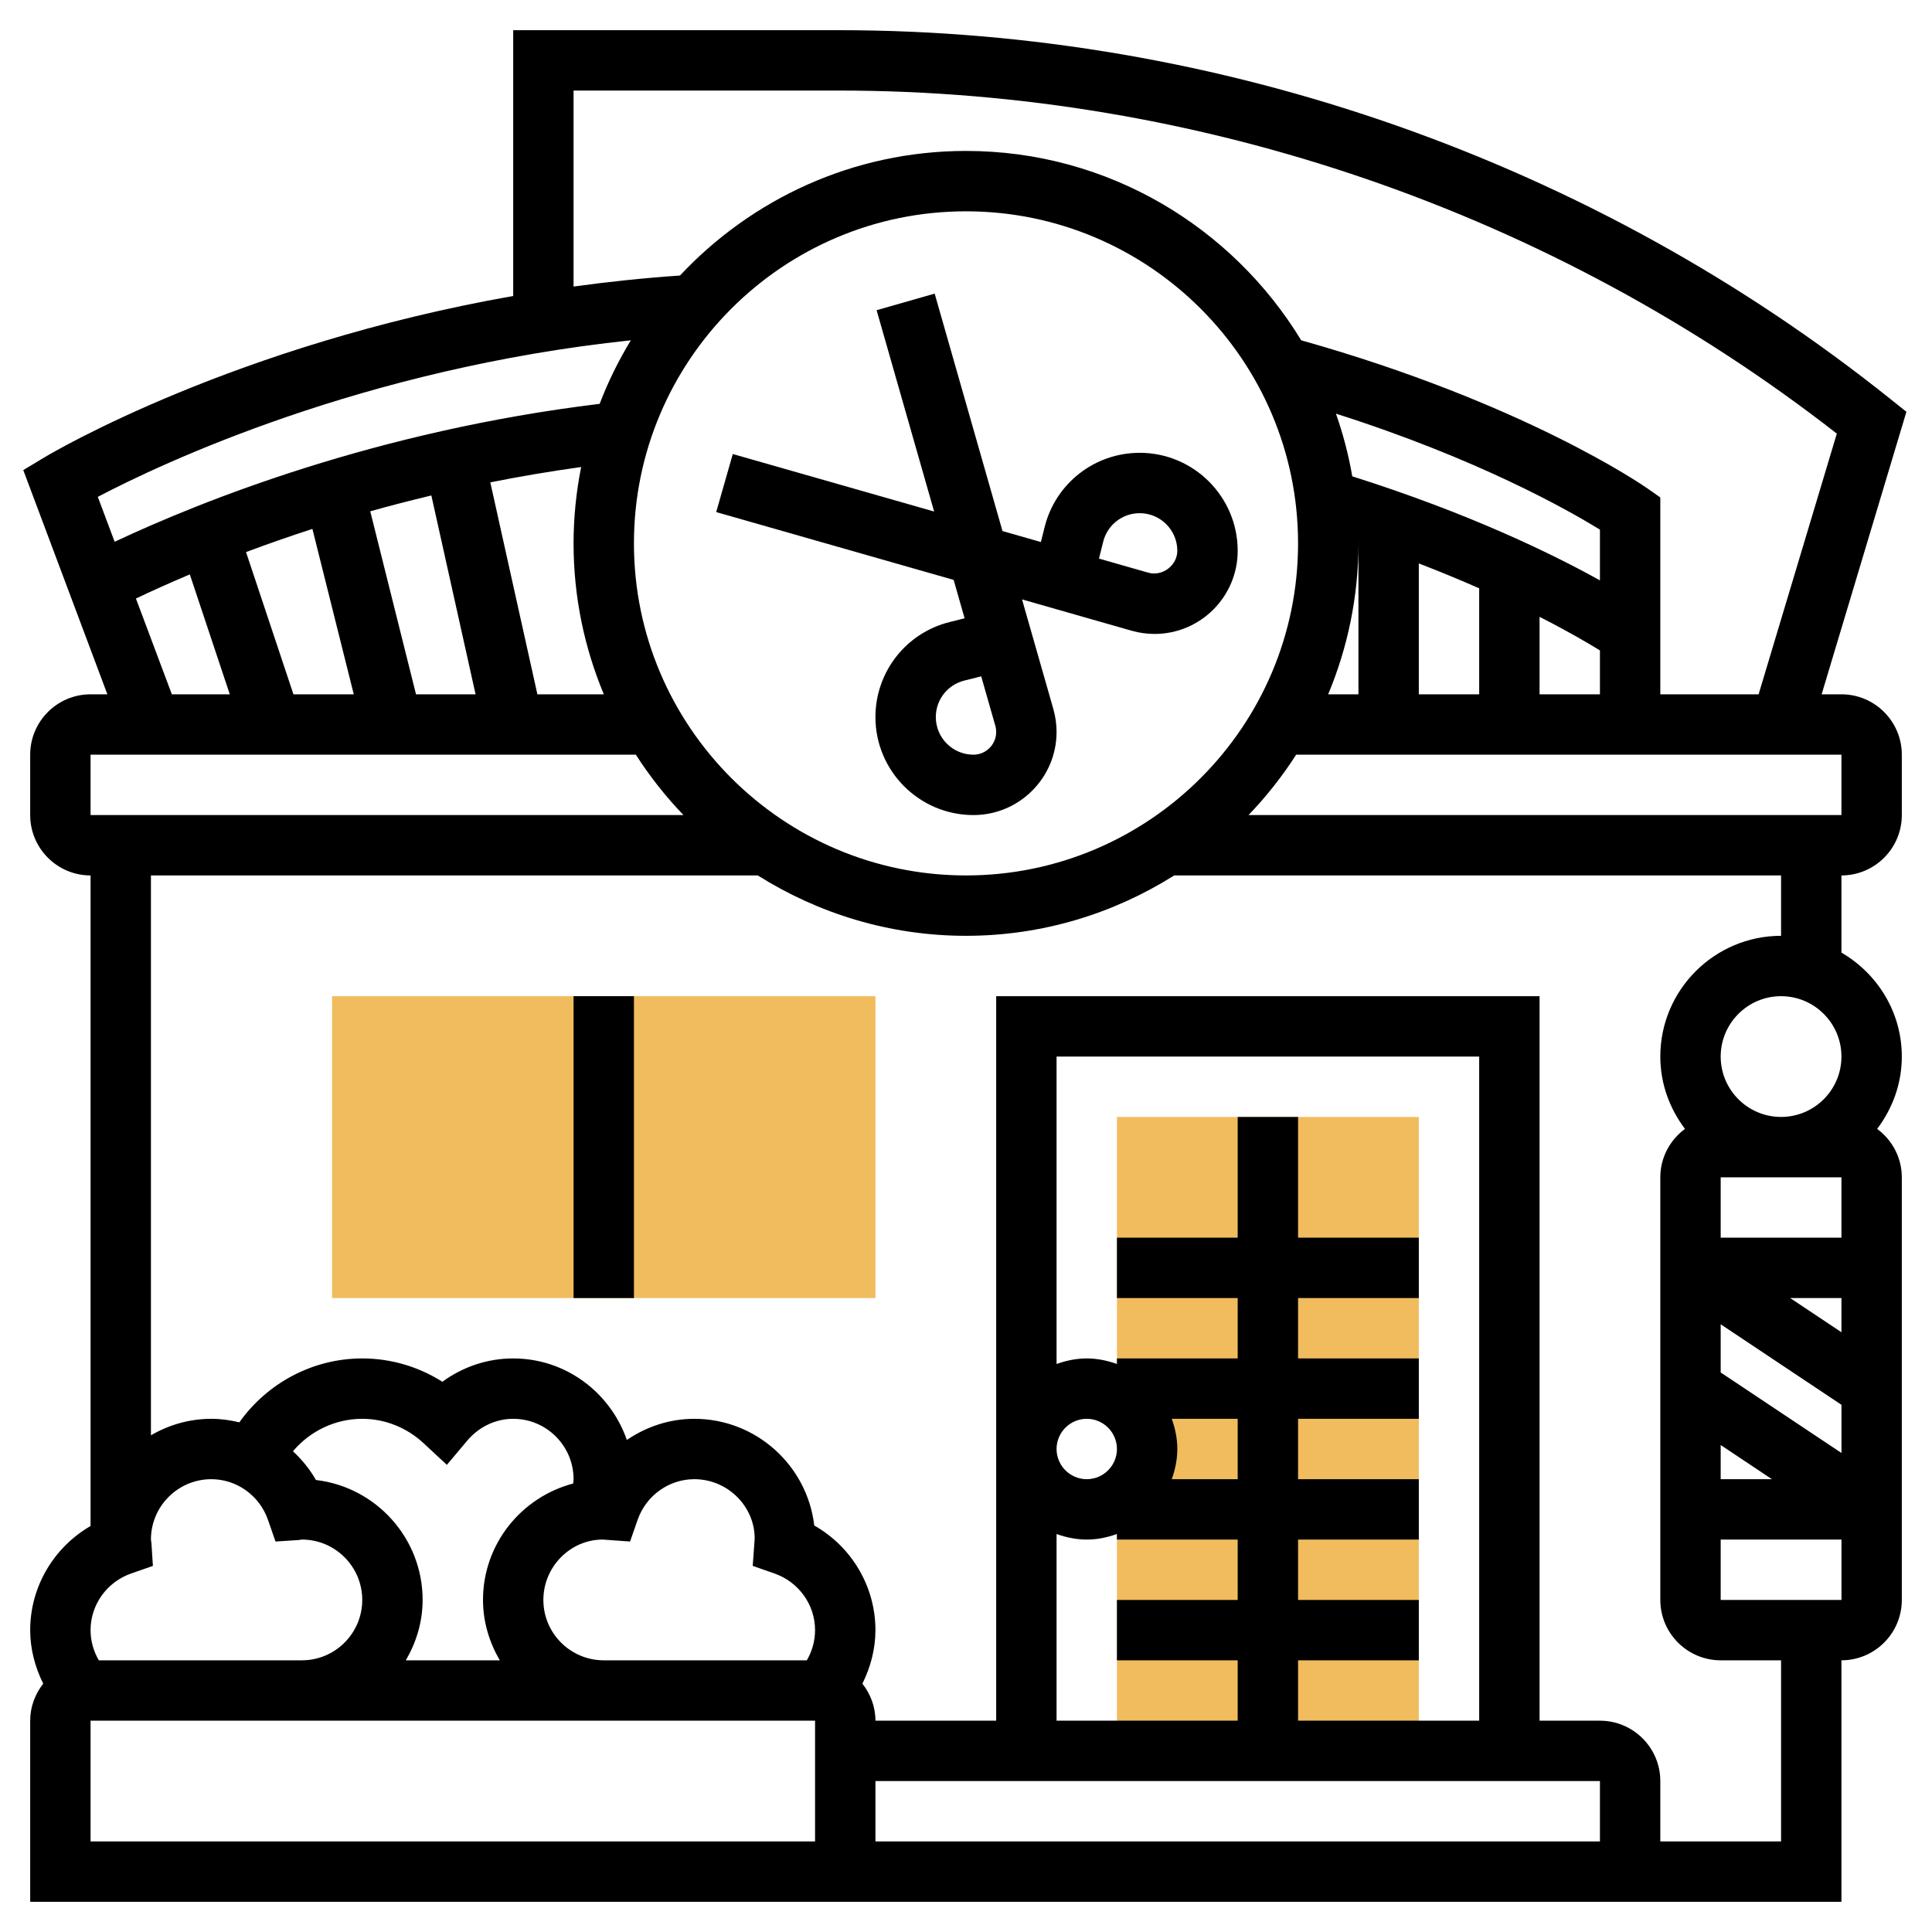 <svg id="_x33_0" enable-background="new 0 0 64 64" height="512" viewBox="0 0 64 64" width="512" xmlns="http://www.w3.org/2000/svg"><g><g><path d="m37 37v9.277c.595.346 1 .984 1 1.723 0 .738-.405 1.376-1 1.723v8.277h10v-21z" fill="#f0bc5e"/></g><g><g><g><path d="m29 43h-18v-10h18z" fill="#f0bc5e"/></g></g></g><g><path d="m37.754 15c-1.492 0-2.788 1.011-3.149 2.459l-.124.496-1.272-.363-2.247-7.866-1.923.55 1.905 6.669-6.669-1.905-.55 1.923 7.866 2.247.363 1.272-.496.124c-1.447.36-2.458 1.656-2.458 3.148 0 1.79 1.456 3.246 3.246 3.246 1.519 0 2.754-1.236 2.754-2.754 0-.254-.036-.508-.106-.757l-1.038-3.633 3.635 1.039c.246.069.501.105.755.105 1.519 0 2.754-1.235 2.754-2.754 0-1.79-1.456-3.246-3.246-3.246zm-5.508 10c-.687 0-1.246-.559-1.246-1.246 0-.573.388-1.07.944-1.209l.56-.14.466 1.632c.02.068.03.139.03.209 0 .416-.338.754-.754.754zm5.793-6.029-1.634-.467.14-.56c.139-.556.636-.944 1.209-.944.687 0 1.246.559 1.246 1.246 0 .485-.496.857-.961.725z"/><path d="m61 23h-.656l2.808-9.359-.527-.421c-9.85-7.881-22.221-12.22-34.834-12.22h-10.791v8.805c-9.209 1.623-15.216 5.159-15.515 5.338l-.714.429 2.786 7.428h-.557c-1.103 0-2 .897-2 2v2c0 1.103.897 2 2 2v21.551c-1.22.706-2 2.012-2 3.449 0 .624.16 1.225.432 1.773-.266.34-.432.762-.432 1.227v6h60v-8c1.103 0 2-.897 2-2v-14c0-.659-.324-1.24-.817-1.604.506-.67.817-1.494.817-2.396 0-1.474-.81-2.75-2-3.444v-2.556c1.103 0 2-.897 2-2v-2c0-1.103-.897-2-2-2zm-42-20h8.791c11.937 0 23.648 4.03 33.056 11.364l-2.591 8.636h-3.256v-6.521l-.426-.299c-.167-.117-4.115-2.837-11.47-4.907-2.283-3.752-6.399-6.273-11.104-6.273-3.737 0-7.101 1.594-9.475 4.127-1.215.084-2.39.209-3.525.365zm13 26c-6.065 0-11-4.935-11-11s4.935-11 11-11 11 4.935 11 11-4.935 11-11 11zm-22.279-6-1.571-4.712c.678-.254 1.414-.512 2.199-.767l1.37 5.479zm4.06 0-1.516-6.062c.646-.183 1.326-.357 2.024-.525l1.465 6.587zm4.021 0-1.56-7.021c.965-.193 1.97-.364 3.009-.508-.162.818-.251 1.663-.251 2.529 0 1.771.359 3.46 1.003 5zm35.198-3.774c-1.58-.879-4.342-2.225-8.204-3.447-.124-.714-.306-1.407-.541-2.076 4.697 1.495 7.689 3.191 8.745 3.843zm-8.003-1.279c.001 0 .002.001.003.001v.052 5h-1.003c.644-1.54 1.003-3.229 1.003-5 0-.018-.003-.035-.003-.053zm2.003.718c.728.28 1.392.556 2 .824v3.511h-2zm4 1.769c.933.475 1.604.867 2 1.112v1.454h-2zm-30.103-9.161c-.405.666-.751 1.368-1.033 2.105-7.387.895-13.179 3.211-16.066 4.569l-.558-1.488c2.127-1.116 8.758-4.248 17.657-5.186zm-16.394 8.554c.5-.238 1.094-.507 1.785-.799l1.324 3.972h-1.919zm-1.503 5.173h18.063c.461.718.989 1.388 1.578 2h-19.641zm1.347 27.123.718-.25-.049-.759-.016-.114c0-1.103.897-2 2-2 .842 0 1.597.542 1.877 1.347l.25.718.759-.049.114-.016c1.103 0 2 .897 2 2s-.897 2-2 2h-6.727c-.175-.302-.273-.645-.273-1 0-.842.542-1.597 1.347-1.877zm21.306 0c.805.28 1.347 1.035 1.347 1.877 0 .355-.097.698-.273 1h-6.727c-1.103 0-2-.897-2-2s.897-2 1.965-2l.907.065.25-.718c.281-.805 1.036-1.347 1.878-1.347 1.103 0 2 .897 2 1.965l-.065.907zm-6.665-2.98c-1.715.451-2.988 2.003-2.988 3.857 0 .732.212 1.409.556 2h-3.113c.345-.591.557-1.268.557-2 0-2.048-1.547-3.741-3.534-3.973-.204-.36-.465-.676-.762-.952.563-.668 1.399-1.075 2.296-1.075.75 0 1.472.288 2.034.81l.769.715.676-.803c.387-.459.941-.722 1.521-.722 1.103 0 2 .897 2 2 0 .048-.009.095-.012.143zm8.012 11.857h-24v-4h24zm2-2h24v2h-24zm20-2h-6v-2h4v-2h-4v-2h4v-2h-4v-2h4v-2h-4v-2h4v-2h-4v-4h-2v4h-4v2h4v2h-4v.184c-.314-.112-.648-.184-1-.184s-.686.072-1 .184v-10.184h14zm-13-8c-.551 0-1-.449-1-1s.449-1 1-1 1 .449 1 1-.449 1-1 1zm2.816-2h2.184v2h-2.184c.112-.314.184-.648.184-1s-.072-.686-.184-1zm-3.816 3.816c.314.112.648.184 1 .184s.686-.072 1-.184v.184h4v2h-4v2h4v2h-6zm22 2.184v-2h4.001v2zm0-18c0-1.103.897-2 2-2s2 .897 2 2-.897 2-2 2-2-.897-2-2zm4 4v2h-4v-2zm.001 9.132-4.001-2.667v-1.596l4.001 2.667zm-1.698-5.132h1.697v1.132zm-.606 6h-1.697v-1.132zm.303-18c-2.206 0-4 1.794-4 4 0 .902.311 1.726.817 2.396-.493.364-.817.945-.817 1.604v14c0 1.103.897 2 2 2h2v6h-4v-2c0-1.103-.897-2-2-2h-2v-24h-18v24h-4c0-.465-.166-.887-.432-1.227.272-.548.432-1.149.432-1.773 0-1.448-.791-2.765-2.027-3.466-.232-1.987-1.925-3.534-3.973-3.534-.817 0-1.588.259-2.235.701-.543-1.566-2.017-2.701-3.765-2.701-.85 0-1.667.275-2.346.773-.793-.503-1.709-.773-2.654-.773-1.634 0-3.145.812-4.072 2.117-.301-.073-.61-.117-.928-.117-.73 0-1.41.203-2 .546v-18.546h20.103c2.002 1.26 4.362 2 6.897 2s4.895-.74 6.897-2h20.103zm2-4h-19.641c.589-.612 1.117-1.282 1.578-2h18.063z"/><path d="m19 33h2v10h-2z"/></g></g></svg>